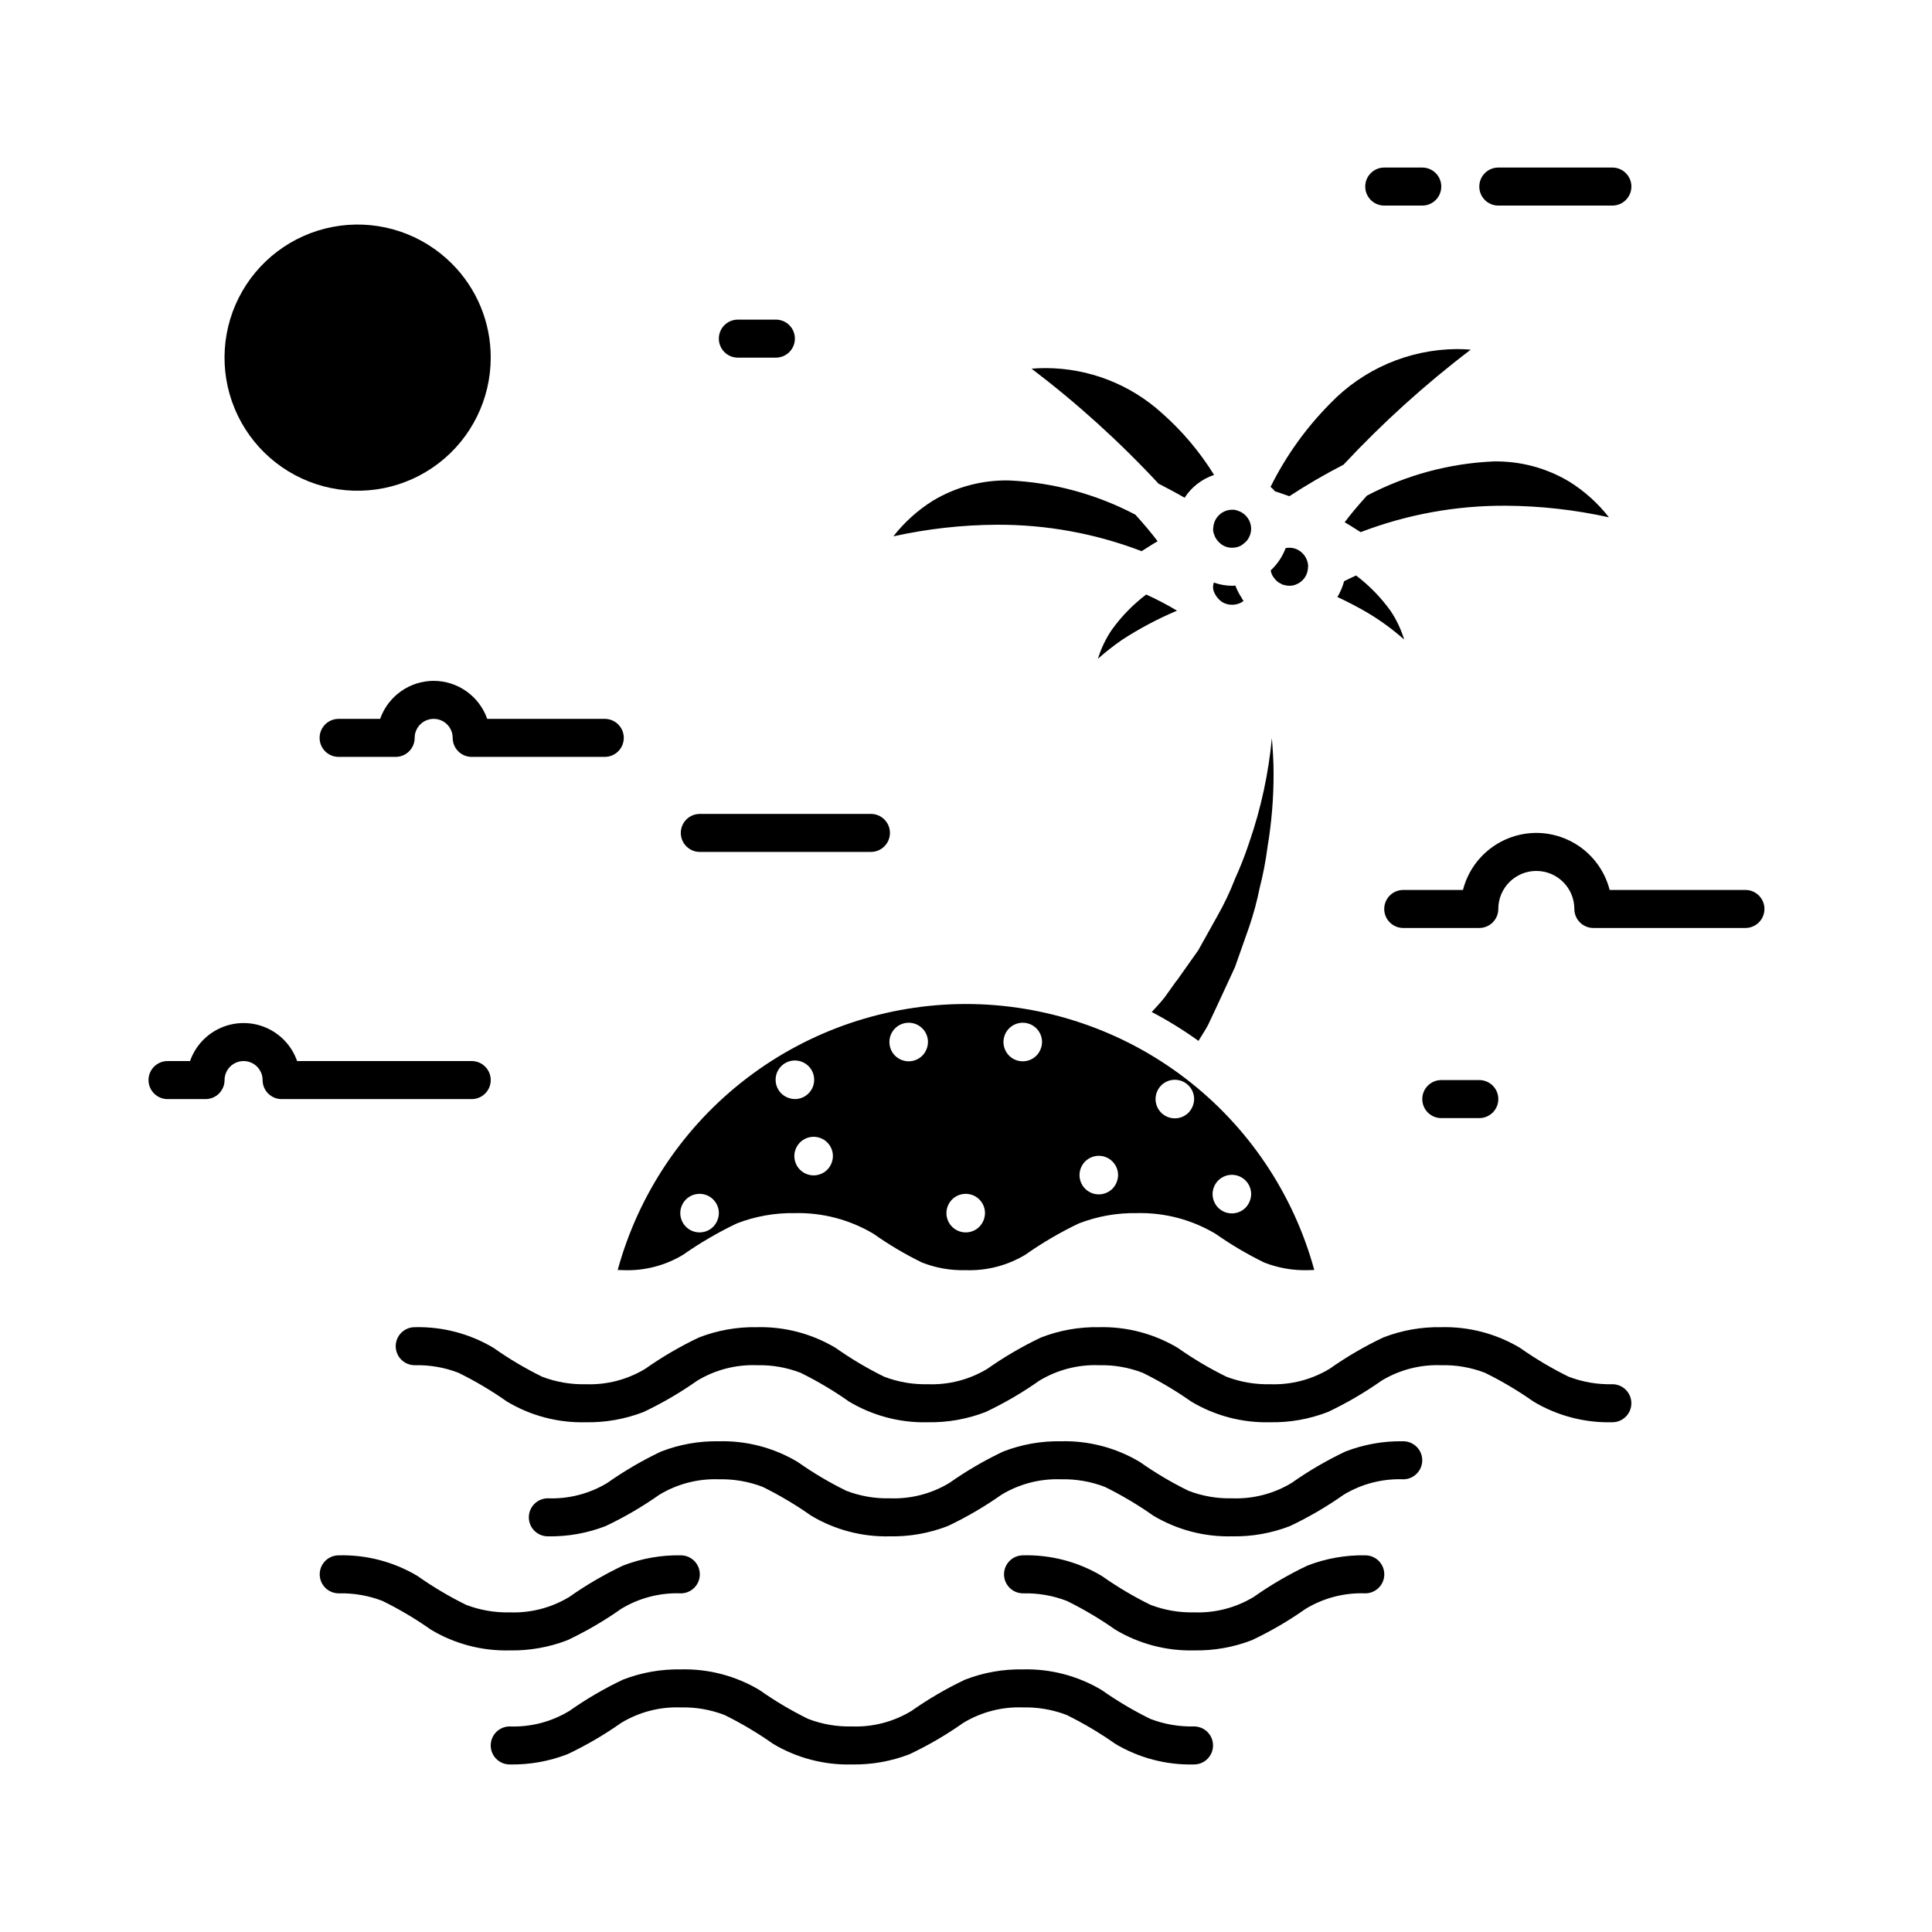 <?xml version="1.0" encoding="UTF-8"?>
<!-- Uploaded to: SVG Repo, www.svgrepo.com, Generator: SVG Repo Mixer Tools -->
<svg fill="#000000" width="800px" height="800px" version="1.1" viewBox="144 144 512 512" xmlns="http://www.w3.org/2000/svg">
 <g>
  <path d="m400 410.07c-20.984 0.008-41.387 6.91-58.062 19.645s-28.707 30.598-34.238 50.84c0.555 0 1.008 0.051 1.562 0.051 5.543 0.203 11.023-1.215 15.77-4.082 4.512-3.164 9.281-5.945 14.258-8.312 4.883-1.891 10.082-2.812 15.316-2.723 7.348-0.18 14.598 1.727 20.906 5.492 4.07 2.879 8.367 5.422 12.848 7.609 3.688 1.445 7.629 2.129 11.59 2.016 5.539 0.191 11.016-1.227 15.77-4.082 4.492-3.168 9.246-5.949 14.207-8.312 4.898-1.895 10.117-2.816 15.363-2.723 7.336-0.18 14.566 1.727 20.859 5.492 4.094 2.867 8.406 5.414 12.898 7.609 3.688 1.445 7.629 2.129 11.586 2.016 0.605 0 1.109-0.051 1.664-0.051-5.531-20.242-17.562-38.105-34.238-50.84-16.676-12.734-37.078-19.637-58.059-19.645zm-66.957 58.996c-1.711 1.746-4.414 2.035-6.457 0.691-2.039-1.34-2.844-3.938-1.922-6.199 0.922-2.262 3.316-3.555 5.715-3.082 2.394 0.469 4.125 2.57 4.125 5.012-0.02 1.336-0.543 2.613-1.461 3.578zm18.035-35.266c-1.742-1.711-2.031-4.414-0.691-6.457 1.34-2.039 3.941-2.844 6.199-1.922 2.262 0.926 3.555 3.316 3.082 5.715-0.469 2.394-2.57 4.125-5.012 4.125-1.336-0.02-2.613-0.543-3.578-1.461zm12.191 20.152c-1.707 1.742-4.414 2.035-6.453 0.691-2.043-1.34-2.848-3.941-1.926-6.199 0.926-2.262 3.32-3.555 5.715-3.082 2.398 0.469 4.125 2.57 4.125 5.012-0.02 1.336-0.539 2.613-1.461 3.578zm25.191-30.23c-1.711 1.746-4.414 2.035-6.457 0.695-2.039-1.344-2.844-3.941-1.922-6.203 0.926-2.262 3.32-3.551 5.715-3.082 2.398 0.473 4.125 2.57 4.125 5.016-0.02 1.332-0.539 2.609-1.461 3.574zm15.113 45.344c-1.707 1.746-4.414 2.035-6.453 0.691-2.043-1.34-2.848-3.938-1.926-6.199 0.926-2.262 3.32-3.555 5.715-3.082 2.398 0.469 4.125 2.57 4.125 5.012-0.02 1.336-0.539 2.613-1.461 3.578zm15.113-45.344h0.004c-1.711 1.746-4.418 2.035-6.457 0.695-2.039-1.344-2.848-3.941-1.922-6.203 0.922-2.262 3.316-3.551 5.715-3.082 2.394 0.473 4.125 2.57 4.125 5.016-0.02 1.332-0.543 2.609-1.461 3.574zm20.152 35.266 0.004 0.004c-1.711 1.742-4.418 2.031-6.457 0.691-2.039-1.344-2.848-3.941-1.922-6.203 0.922-2.262 3.316-3.551 5.715-3.082 2.394 0.473 4.125 2.574 4.125 5.016-0.02 1.332-0.543 2.609-1.461 3.578zm20.152-20.152 0.004 0.004c-1.711 1.742-4.418 2.031-6.457 0.691-2.039-1.344-2.848-3.941-1.922-6.203 0.922-2.262 3.316-3.551 5.715-3.082 2.394 0.473 4.125 2.574 4.125 5.016-0.02 1.332-0.543 2.609-1.461 3.578zm15.113 25.191h0.004c-1.711 1.746-4.414 2.035-6.457 0.695-2.039-1.344-2.844-3.941-1.922-6.203 0.922-2.262 3.316-3.551 5.715-3.082 2.394 0.473 4.125 2.57 4.125 5.016-0.02 1.332-0.543 2.609-1.461 3.574zm6.957-124.44c-0.879 9.375-2.875 18.609-5.945 27.512-0.039 0.039-0.059 0.094-0.051 0.148-0.051 0.102-0.051 0.203-0.102 0.301v0.004c-1.078 3.219-2.32 6.379-3.727 9.469l-0.051 0.152c-1.281 3.281-2.797 6.461-4.535 9.523l-4.836 8.664-0.25 0.453-5.742 8.113h-0.051l-2.871 4.031-0.102 0.152c-1.258 1.664-2.519 2.871-3.477 3.981l-0.102 0.102-0.004-0.004c4.309 2.258 8.449 4.816 12.395 7.656 0.957-1.562 1.914-3.023 2.57-4.281l2.418-5.141 4.684-10.125 3.727-10.578 0.051-0.152h0.004c1.141-3.363 2.066-6.797 2.769-10.277 0.875-3.418 1.547-6.883 2.016-10.379l0.051-0.402c1.09-6.477 1.629-13.031 1.613-19.598 0-3.125-0.203-6.199-0.453-9.324zm-7.859-36.828c-0.051-0.102-0.051-0.152-0.102-0.25-0.699-1.039-1.273-2.152-1.715-3.324-0.301 0-0.555 0.051-0.855 0.051-1.648-0.004-3.285-0.293-4.836-0.859-0.352 0.941-0.277 1.988 0.203 2.871 0.43 0.883 1.07 1.641 1.863 2.219 0.609 0.391 1.297 0.648 2.016 0.754l0.805 0.051c0.926-0.004 1.832-0.266 2.621-0.754l0.051-0.051c0.109-0.07 0.215-0.152 0.301-0.254zm-25.445-1.207c-3.512 2.66-6.602 5.836-9.168 9.422-1.578 2.34-2.801 4.906-3.625 7.606 2.055-1.832 4.223-3.531 6.496-5.086 4.586-2.973 9.426-5.535 14.461-7.66-2.637-1.582-5.363-3.012-8.164-4.281zm-2.871-21.16c-10.379-5.457-21.836-8.555-33.551-9.07-7.055-0.129-14 1.719-20.055 5.34-4.039 2.516-7.602 5.723-10.527 9.473 8.969-1.984 18.121-3.016 27.305-3.074 13.156-0.074 26.207 2.301 38.492 7.004 1.461-0.906 2.871-1.863 4.231-2.621-1.562-2.113-3.574-4.481-5.894-7.051zm7.106-26.852c-8.445-7.699-19.457-11.973-30.883-11.992-1.211 0-2.469 0.051-3.727 0.152h-0.004c12.074 9.172 23.332 19.371 33.656 30.48 2.469 1.258 4.734 2.469 6.902 3.727 1.836-2.844 4.594-4.977 7.809-6.047-3.758-6.086-8.391-11.586-13.754-16.32zm78.039-17.027v-0.004c-12.676 0.098-24.777 5.312-33.555 14.461-6.402 6.465-11.727 13.914-15.77 22.066 0.453 0.352 0.859 0.758 1.211 1.207h0.102c0.102 0.051 1.461 0.453 3.68 1.258l-0.004 0.004c4.641-3.035 9.434-5.828 14.359-8.363 10.355-11.094 21.629-21.293 33.707-30.48-1.262-0.102-2.519-0.152-3.731-0.152zm29.824 35.117v-0.004c-6.051-3.621-12.996-5.473-20.051-5.34-11.715 0.512-23.172 3.609-33.555 9.066-2.316 2.57-4.332 4.938-5.894 7.055 1.359 0.754 2.769 1.715 4.231 2.621l0.004-0.004c12.285-4.703 25.336-7.078 38.492-7 9.184 0.055 18.336 1.086 27.305 3.07-2.926-3.75-6.492-6.957-10.531-9.469zm-47.305 34.305c-2.566-3.582-5.656-6.758-9.172-9.422-1.109 0.504-2.168 1.008-3.176 1.512h0.004c-0.398 1.465-0.992 2.871-1.766 4.184 2.57 1.211 5.238 2.57 7.809 4.082v-0.004c3.516 2.078 6.824 4.492 9.875 7.207-0.816-2.68-2.023-5.227-3.574-7.559zm-23.883-15.77c-0.863-0.668-1.93-1.02-3.023-1.008-0.32 0.008-0.641 0.039-0.957 0.102v0.051c-0.84 2.227-2.184 4.227-3.93 5.844 0.074 0.578 0.281 1.129 0.605 1.613 0.027 0.027 0.047 0.062 0.051 0.098l0.555 0.707c0.262 0.309 0.566 0.582 0.906 0.805l0.957 0.504v0.051c0.105-0.008 0.207 0.012 0.305 0.051 0.488 0.152 0.996 0.238 1.508 0.254 0.551 0.008 1.094-0.078 1.613-0.254l0.102-0.051c1.891-0.676 3.184-2.426 3.273-4.434v-0.301l0.051-0.051c-0.035-1.562-0.773-3.027-2.016-3.981zm-16.121-10.629-0.301-0.102c-0.535-0.254-1.125-0.375-1.715-0.352-2.613 0.02-4.777 2.031-4.988 4.633l-0.051 0.453c-0.02 0.574 0.102 1.145 0.355 1.664v0.102c0.309 0.754 0.793 1.426 1.41 1.965l0.051 0.051c0.883 0.793 2.035 1.227 3.223 1.207 0.496 0.004 0.988-0.062 1.461-0.203l0.152-0.051 0.605-0.25 0.352-0.203 0.453-0.352 0.301-0.25c0.633-0.512 1.105-1.195 1.363-1.965l0.102-0.203 0.203-0.855 0.047-0.707c-0.016-1.988-1.199-3.785-3.023-4.582z"/>
  <path d="m571.29 520.91c2.785 0 5.039-2.258 5.039-5.039s-2.254-5.039-5.039-5.039c-3.961 0.098-7.902-0.582-11.598-2-4.488-2.207-8.793-4.758-12.875-7.637-6.309-3.766-13.555-5.664-20.898-5.477-5.238-0.098-10.445 0.828-15.332 2.723-4.973 2.356-9.734 5.137-14.23 8.305-4.75 2.871-10.234 4.293-15.777 4.086-3.961 0.098-7.898-0.582-11.594-2-4.484-2.203-8.785-4.758-12.871-7.637-6.305-3.766-13.547-5.664-20.891-5.477-5.238-0.098-10.445 0.828-15.328 2.723-4.973 2.356-9.734 5.137-14.234 8.305-4.746 2.871-10.23 4.293-15.777 4.086-3.953 0.098-7.891-0.582-11.582-2-4.481-2.203-8.781-4.758-12.863-7.637-6.301-3.766-13.539-5.664-20.879-5.477-5.238-0.098-10.445 0.828-15.328 2.723-4.973 2.356-9.73 5.137-14.23 8.305-4.746 2.871-10.227 4.293-15.77 4.086-3.957 0.098-7.891-0.582-11.582-2-4.481-2.203-8.781-4.758-12.863-7.637-6.301-3.766-13.543-5.664-20.879-5.477-2.785 0-5.039 2.254-5.039 5.039 0 2.781 2.254 5.035 5.039 5.035 3.953-0.098 7.891 0.582 11.582 2.004 4.481 2.203 8.781 4.754 12.863 7.633 6.301 3.769 13.539 5.668 20.879 5.481 5.238 0.094 10.445-0.828 15.328-2.723 4.973-2.359 9.73-5.137 14.23-8.309 4.746-2.867 10.227-4.289 15.77-4.086 3.957-0.098 7.891 0.582 11.586 2.004 4.481 2.203 8.781 4.754 12.859 7.633 6.301 3.769 13.543 5.668 20.879 5.481 5.238 0.094 10.449-0.828 15.332-2.723 4.973-2.359 9.734-5.137 14.234-8.305 4.746-2.871 10.23-4.293 15.773-4.09 3.961-0.098 7.898 0.582 11.594 2.004 4.484 2.203 8.789 4.758 12.871 7.633 6.305 3.769 13.547 5.668 20.891 5.481 5.238 0.094 10.445-0.828 15.332-2.723 4.973-2.359 9.734-5.137 14.23-8.305 4.75-2.871 10.23-4.293 15.777-4.09 3.961-0.098 7.902 0.582 11.598 2.004 4.488 2.203 8.793 4.758 12.879 7.637 6.305 3.766 13.551 5.664 20.895 5.477z"/>
  <path d="m520.91 530.99c0-1.336-0.531-2.617-1.477-3.562-0.945-0.945-2.227-1.477-3.562-1.477-5.238-0.094-10.445 0.828-15.332 2.723-4.973 2.359-9.734 5.137-14.23 8.305-4.75 2.875-10.234 4.293-15.777 4.09-3.961 0.098-7.898-0.582-11.594-2.004-4.484-2.203-8.789-4.754-12.871-7.633-6.305-3.769-13.551-5.668-20.891-5.481-5.238-0.094-10.445 0.828-15.332 2.723-4.973 2.359-9.734 5.137-14.23 8.305-4.75 2.875-10.23 4.293-15.777 4.09-3.953 0.098-7.891-0.582-11.582-2.004-4.484-2.203-8.781-4.754-12.863-7.633-6.301-3.766-13.543-5.668-20.883-5.481-5.234-0.094-10.441 0.828-15.324 2.723-4.973 2.359-9.73 5.137-14.23 8.309-4.746 2.871-10.227 4.289-15.77 4.086-2.781 0-5.039 2.254-5.039 5.035 0 2.785 2.258 5.039 5.039 5.039 5.238 0.098 10.445-0.828 15.328-2.723 4.973-2.356 9.73-5.137 14.227-8.305 4.746-2.871 10.23-4.293 15.77-4.086 3.957-0.098 7.894 0.582 11.586 2 4.481 2.203 8.781 4.758 12.863 7.637 6.301 3.766 13.543 5.664 20.879 5.477 5.238 0.098 10.445-0.828 15.332-2.723 4.973-2.356 9.734-5.137 14.23-8.305 4.75-2.871 10.23-4.293 15.777-4.086 3.957-0.098 7.898 0.582 11.594 2 4.484 2.207 8.789 4.758 12.871 7.637 6.305 3.766 13.547 5.664 20.891 5.477 5.238 0.098 10.445-0.828 15.332-2.723 4.973-2.356 9.734-5.137 14.23-8.305 4.75-2.871 10.234-4.293 15.777-4.086 1.336 0 2.617-0.531 3.562-1.477 0.945-0.945 1.477-2.227 1.477-3.562z"/>
  <path d="m490.48 558.9c-4.973 2.356-9.734 5.137-14.234 8.305-4.746 2.871-10.23 4.293-15.773 4.086-3.961 0.098-7.898-0.582-11.598-2-4.481-2.203-8.785-4.758-12.867-7.637-6.305-3.766-13.551-5.664-20.891-5.477-2.781 0-5.039 2.254-5.039 5.039 0 2.781 2.258 5.035 5.039 5.035 3.957-0.098 7.898 0.582 11.594 2.004 4.484 2.203 8.785 4.758 12.871 7.633 6.305 3.769 13.547 5.668 20.891 5.481 5.238 0.094 10.445-0.828 15.332-2.723 4.969-2.359 9.73-5.137 14.23-8.305 4.746-2.871 10.23-4.293 15.777-4.09 2.781 0 5.039-2.254 5.039-5.035 0-2.785-2.258-5.039-5.039-5.039-5.238-0.098-10.445 0.828-15.332 2.723z"/>
  <path d="m228.73 561.22c0 1.336 0.531 2.617 1.477 3.562 0.945 0.945 2.227 1.473 3.562 1.473 3.957-0.098 7.891 0.582 11.586 2.004 4.481 2.203 8.781 4.754 12.859 7.633 6.301 3.769 13.543 5.668 20.883 5.481 5.238 0.094 10.441-0.828 15.328-2.723 4.969-2.359 9.73-5.137 14.227-8.309 4.746-2.867 10.227-4.289 15.77-4.086 2.785 0 5.039-2.254 5.039-5.035 0-2.785-2.254-5.039-5.039-5.039-5.238-0.098-10.441 0.828-15.328 2.723-4.969 2.356-9.73 5.137-14.227 8.305-4.746 2.871-10.227 4.293-15.77 4.086-3.957 0.098-7.891-0.582-11.586-2-4.481-2.203-8.781-4.758-12.859-7.637-6.305-3.766-13.543-5.664-20.883-5.477-2.781 0-5.039 2.254-5.039 5.039z"/>
  <path d="m309.08 589.13c-4.969 2.359-9.73 5.137-14.227 8.309-4.746 2.871-10.227 4.289-15.77 4.086-2.785 0-5.039 2.254-5.039 5.035 0 2.785 2.254 5.039 5.039 5.039 5.234 0.098 10.441-0.828 15.328-2.723 4.969-2.356 9.73-5.137 14.227-8.305 4.746-2.871 10.227-4.293 15.77-4.086 3.957-0.098 7.891 0.582 11.586 2 4.481 2.203 8.781 4.758 12.859 7.637 6.301 3.766 13.543 5.664 20.883 5.477 5.238 0.098 10.445-0.828 15.332-2.723 4.969-2.356 9.73-5.137 14.23-8.305 4.746-2.871 10.23-4.293 15.773-4.086 3.961-0.098 7.898 0.582 11.598 2 4.484 2.207 8.785 4.758 12.867 7.637 6.305 3.766 13.551 5.664 20.891 5.477 2.785 0 5.039-2.254 5.039-5.039 0-2.781-2.254-5.035-5.039-5.035-3.957 0.098-7.894-0.582-11.594-2.004-4.481-2.203-8.785-4.754-12.867-7.633-6.305-3.769-13.551-5.668-20.895-5.481-5.238-0.094-10.445 0.828-15.328 2.723-4.973 2.359-9.734 5.137-14.234 8.309-4.746 2.871-10.23 4.289-15.773 4.086-3.957 0.098-7.891-0.582-11.586-2.004-4.481-2.203-8.781-4.754-12.859-7.633-6.305-3.766-13.543-5.668-20.883-5.481-5.238-0.094-10.445 0.828-15.328 2.723z"/>
  <path d="m263.72 213.84c-7.754-7.754-18.672-11.461-29.547-10.031-10.871 1.43-20.461 7.836-25.945 17.332-5.484 9.496-6.238 21.004-2.043 31.137 4.195 10.129 12.867 17.734 23.457 20.574 10.594 2.836 21.906 0.59 30.605-6.086 8.699-6.676 13.801-17.02 13.801-27.984 0.023-9.359-3.695-18.34-10.328-24.941z"/>
  <path d="m258.93 324.43c-3.117 0.008-6.156 0.98-8.695 2.785-2.543 1.805-4.461 4.352-5.496 7.293h-11c-2.785 0-5.039 2.254-5.039 5.039 0 2.781 2.254 5.035 5.039 5.035h15.113c2.781 0 5.039-2.254 5.039-5.035 0-2.785 2.254-5.039 5.039-5.039 2.781 0 5.035 2.254 5.035 5.039 0 2.781 2.258 5.035 5.039 5.035h35.266c2.785 0 5.039-2.254 5.039-5.035 0-2.785-2.254-5.039-5.039-5.039h-31.152c-1.035-2.941-2.953-5.488-5.496-7.293-2.539-1.805-5.578-2.777-8.691-2.785z"/>
  <path d="m329.46 369.77h45.344c2.781 0 5.039-2.254 5.039-5.039 0-2.781-2.258-5.035-5.039-5.035h-45.344c-2.781 0-5.039 2.254-5.039 5.035 0 2.785 2.258 5.039 5.039 5.039z"/>
  <path d="m188.4 435.27h10.078c1.336 0 2.617-0.531 3.562-1.477 0.941-0.945 1.473-2.227 1.473-3.562 0-2.781 2.258-5.039 5.039-5.039s5.039 2.258 5.039 5.039 2.254 5.039 5.039 5.039h50.379c2.781 0 5.039-2.258 5.039-5.039s-2.258-5.039-5.039-5.039h-46.27c-1.379-3.949-4.34-7.144-8.176-8.82-3.832-1.672-8.191-1.672-12.023 0-3.836 1.676-6.797 4.871-8.176 8.82h-5.965c-2.781 0-5.039 2.258-5.039 5.039s2.258 5.039 5.039 5.039z"/>
  <path d="m339.54 238.78h10.078-0.004c2.781 0 5.039-2.258 5.039-5.039 0-2.785-2.258-5.039-5.039-5.039h-10.074c-2.785 0-5.039 2.254-5.039 5.039 0 2.781 2.254 5.039 5.039 5.039z"/>
  <path d="m551.14 364.73c-4.457 0.012-8.785 1.5-12.305 4.234-3.516 2.738-6.027 6.562-7.133 10.883h-15.828c-2.781 0-5.039 2.254-5.039 5.035 0 2.785 2.258 5.039 5.039 5.039h20.152c1.336 0 2.617-0.531 3.562-1.477 0.945-0.945 1.477-2.227 1.477-3.562 0-5.562 4.512-10.074 10.074-10.074 5.566 0 10.078 4.512 10.078 10.074 0 1.336 0.531 2.617 1.473 3.562 0.945 0.945 2.227 1.477 3.562 1.477h40.305c2.785 0 5.039-2.254 5.039-5.039 0-2.781-2.254-5.035-5.039-5.035h-35.98c-1.105-4.32-3.613-8.145-7.133-10.883-3.519-2.734-7.848-4.223-12.305-4.234z"/>
  <path d="m541.07 198.48h30.23-0.004c2.785 0 5.039-2.258 5.039-5.039 0-2.785-2.254-5.039-5.039-5.039h-30.227c-2.785 0-5.039 2.254-5.039 5.039 0 2.781 2.254 5.039 5.039 5.039z"/>
  <path d="m510.84 198.48h10.078c2.781 0 5.035-2.258 5.035-5.039 0-2.785-2.254-5.039-5.035-5.039h-10.078c-2.781 0-5.039 2.254-5.039 5.039 0 2.781 2.258 5.039 5.039 5.039z"/>
  <path d="m536.03 430.23h-10.078c-2.781 0-5.035 2.258-5.035 5.039s2.254 5.039 5.035 5.039h10.078c2.781 0 5.039-2.258 5.039-5.039s-2.258-5.039-5.039-5.039z"/>
 </g>
</svg>